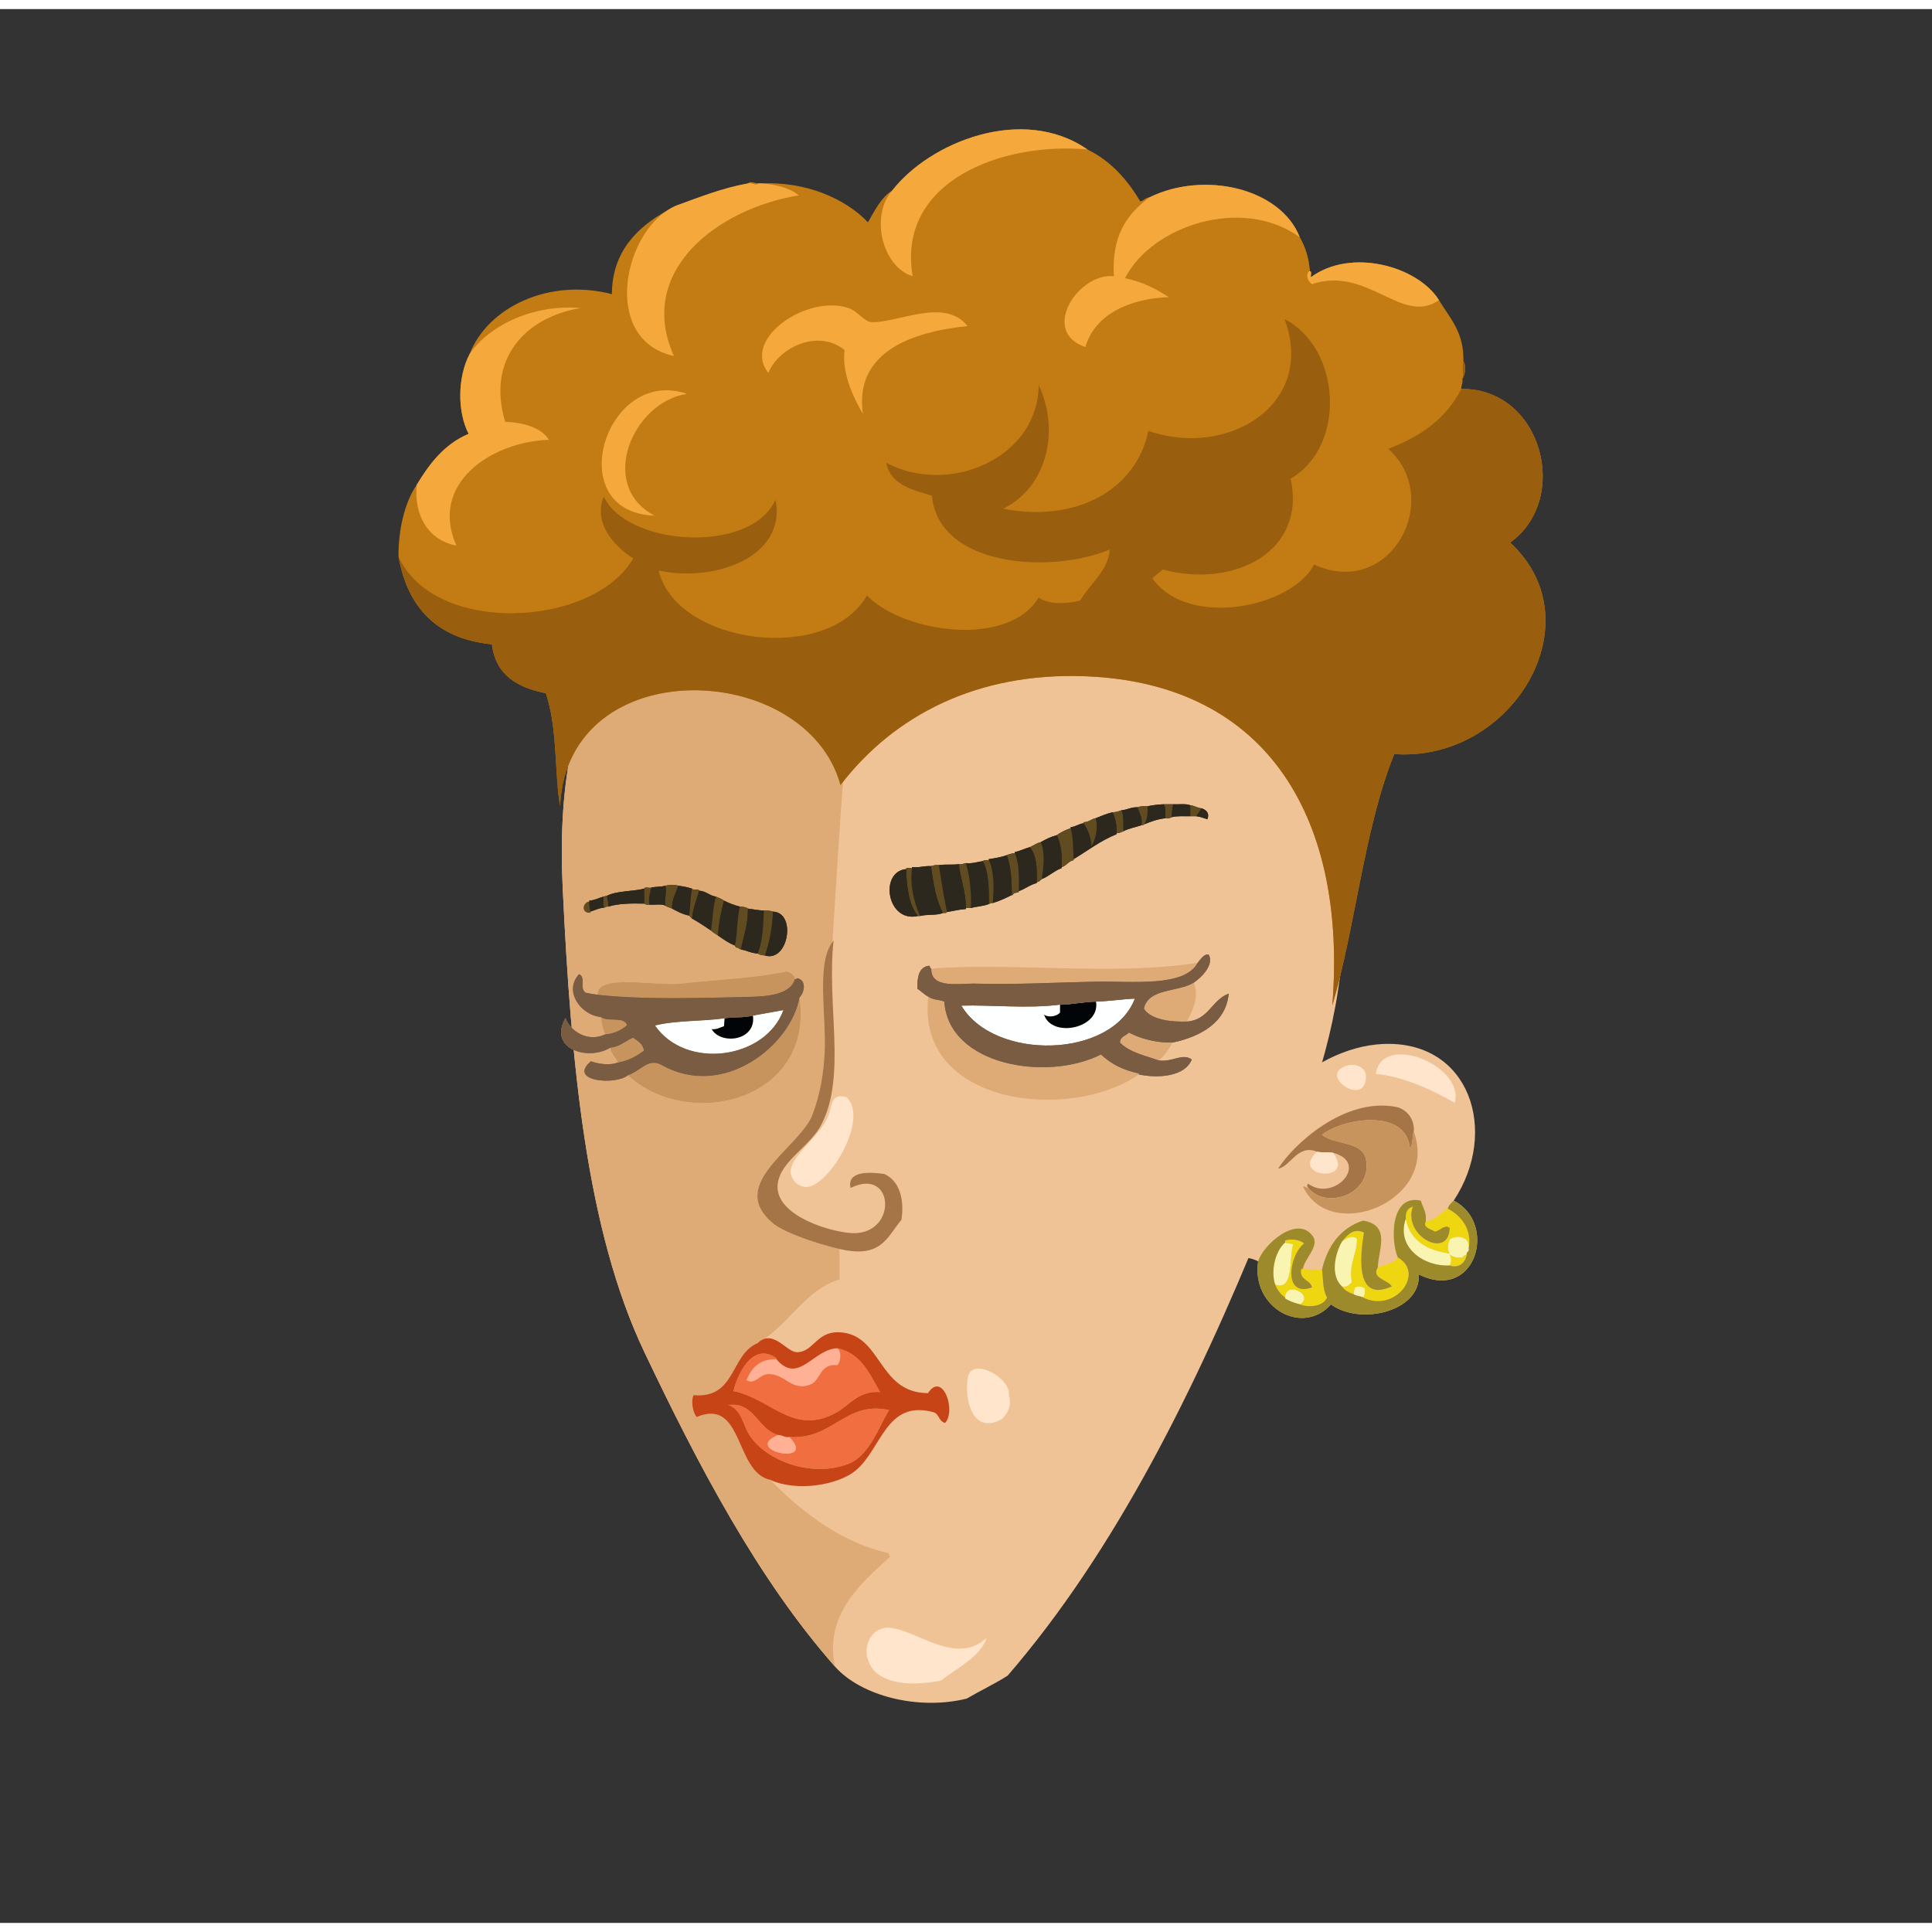 <svg xmlns="http://www.w3.org/2000/svg" width="387.295px" height="387.295px" viewBox="0 0 464.75 460.38"><rect x="0" y="0" width="464.75" height="460.38" fill="#333333" stroke="none"/><g transform="translate(24 24)"><g id="head"><g fill="" id="head" transform=""><g id="w02">					<path fill="#F0C397" d="M215.276,75.215c-10.257-0.729-24.437,1.63-32.64,4.08c-27.176,8.114-47.575,26.576-59.76,48.72       c-9.373,17.033-12.635,35.875-11.521,59.28c2.012,42.236,5.605,82.273,19.681,111.84c12.953,27.211,27.291,54.572,45.84,75.6       c6.178,6.986,19.923,10.604,31.68,7.68c3.232-1.887,6.709-3.529,9.84-5.52c25.939-30.047,45.279-69.154,61.439-108.961       c7.018-17.283,15.033-36.111,18-55.68C309.365,136.237,288.854,75.082,215.276,75.215z"/>					<path fill-rule="evenodd" fill="#DEAB77" d="M215.276,75.215c-14.382,11.59-23.734,28.192-30.479,47.761       c-0.892,2.584-1.645,5.719-2.16,8.399c-3.713,19.315-4.482,40.62-6,62.88c-1.85,27.136,0.038,52.47,1.199,77.519       c0.6,12.904-1.083,25.596,0.24,37.441c1.621,14.502,7.537,27.279,12,39.119c-6.704,6.092-15.963,13.949-13.199,26.4       c-18.549-21.027-32.887-48.389-45.84-75.6c-14.075-29.566-17.669-69.604-19.681-111.84       c-1.114-23.405,2.147-42.247,11.521-59.28c12.185-22.144,32.584-40.605,59.76-48.72       C190.84,76.845,205.02,74.485,215.276,75.215z"/>					<path fill-rule="evenodd" fill="#FFE5CC" d="M213.356,367.773c-1.533,4.629-7.124,7.275-11.04,10.32       c-5.783,1.096-12.474,1.229-16.08-2.4c-3.707-4.547-1.127-10.51,3.6-10.318C196.158,365.629,206.002,374.775,213.356,367.773z"/>				</g>				</g></g><g id="ears"><g fill="" id="ears" transform=""><g id="w03">					<path fill="#F0C397" d="M296.175,287.593c7.014,5.172,21.646,1.703,21.12-7.201c13.753,6.754,19.077-12.34,8.399-17.76       c10.978-16.568,3.953-38.652-17.04-37.68c-17.698,0.82-35.31,18.888-37.199,35.76c-0.68,6.064-1.132,10.494,0.96,14.641       c1.686,1.033,4.604,0.835,6.239,1.92C276.975,288.294,289.252,295.314,296.175,287.593z"/>					<path fill-rule="evenodd" fill="#FFE5CC" d="M325.935,239.112c-5.075-3.006-12.572-6.417-18.96-6.96       C308.359,221.995,328.476,230.169,325.935,239.112z"/>					<path fill-rule="evenodd" fill="#FFE5CC" d="M299.774,230.232c2.306-0.777,4.751,0.331,4.801,2.399       C304.76,240.494,292.886,232.556,299.774,230.232z"/>					<path fill-rule="evenodd" fill="#A67547" d="M316.095,246.072c-0.439,1.161-0.122,3.077-0.96,3.84       c-0.866-9.454-15.934-7.217-21.12-3.12c2.949,2.491,9.47,1.41,10.561,5.76c1.701,8.57-9.615,12.396-13.921,6.961       c-0.277-0.355-0.277-0.605,0-0.961c6.258,4.568,14.952-5.045,6-7.439c-1.62-0.23-2.268,0.04-3.84-0.24       c-4.64-1.955-6.421,3.614-9.359,4.08c3.692-5.867,15.916-17.203,28.319-14.88C314.051,240.499,316.349,242.698,316.095,246.072       z"/>					<path fill-rule="evenodd" fill="#C8945E" d="M316.095,246.072c6.125,16.556-20.035,27.168-26.64,13.2       c0.678-0.198,0.621,0.338,1.199,0.24c4.306,5.435,15.622,1.609,13.921-6.961c-1.091-4.35-7.611-3.269-10.561-5.76       c5.187-4.097,20.254-6.334,21.12,3.12C315.973,249.149,315.655,247.233,316.095,246.072z"/>					<path fill-rule="evenodd" fill="#FFE5CC" d="M292.814,250.872c1.572,0.28,2.22,0.01,3.84,0.24       C302.261,258.596,286.015,257.021,292.814,250.872z"/>					<path fill-rule="evenodd" fill="#F9F4AF" d="M314.175,266.952c1.007,5.479,5.431,7.69,10.56,8.4       c-0.704-0.951-0.423-2.323,0-3.36c1.638-1.269,5.043-0.756,4.561,2.16c0.257,0.896-0.596,0.685-0.48,1.44       c-0.318,0.24-0.893,0.227-0.96,0.72c-1.462,0.183-2.396-0.164-3.12-0.72c0.458,0.908,0.458,1.73,0,2.64       C318.429,278.565,311.753,273.798,314.175,266.952z"/>					<path fill-rule="evenodd" fill="#F9F4AF" d="M298.814,283.272c-2.872-2.611-1.687-7.859,0-10.801       c0.978-0.664,2.32-1.688,3.601-0.719c0.173,3.444-2.093,6.18-1.2,10.56C300.53,282.747,300.234,283.571,298.814,283.272z"/>					<path fill-rule="evenodd" fill="#F9F4AF" d="M285.135,272.712c0.549,0.252,1.447,0.152,1.92,0.48       c-0.993,3.375,0.218,11.353-4.32,9.6C281.577,279.176,282.963,274.537,285.135,272.712z"/>					<path fill-rule="evenodd" fill="#F9F4AF" d="M303.854,285.912c-0.622-0.337-1.587-0.333-2.16-0.72       c-0.139-0.779,0.164-1.117,0.24-1.68c0.794-0.393,1.834-0.242,2.4,0.24C304.411,284.709,304.348,285.525,303.854,285.912z"/>					<path fill-rule="evenodd" fill="#F9F4AF" d="M288.734,287.593c-1.343-0.338-2.582-0.777-3.6-1.44c0-0.08,0-0.16,0-0.24       C285.299,281.714,292.29,285.374,288.734,287.593z"/>					<path fill-rule="evenodd" fill="#EED710" d="M324.734,278.232c0.458-0.909,0.458-1.731,0-2.64       c0.725,0.556,1.658,0.902,3.12,0.72c0.067-0.493,0.642-0.479,0.96-0.72C328.538,277.544,326.979,278.989,324.734,278.232z"/>					<path fill-rule="evenodd" fill="#EED710" d="M282.734,282.792c4.538,1.753,3.327-6.225,4.32-9.6       c-0.473-0.328-1.371-0.229-1.92-0.48c0-0.16,0-0.319,0-0.479c1.403-0.538,3.779-0.146,4.56,0.72       c-3.604,2.741-5.199,13.085,1.92,10.561c-0.385-1.936-3-1.64-2.64-4.32c0.194-0.046,0.239-0.24,0.48-0.24       c1.085,0.515,3.087,0.113,4.56,0.24c0.271,2.096,0.116,4.874,1.2,6.72c-0.759,2.065-4.146,2.579-6.48,1.681       c3.556-2.219-3.436-5.879-3.6-1.681C284.016,285.191,283.273,284.093,282.734,282.792z"/>					<path fill-rule="evenodd" fill="#EED710" d="M307.455,278.712c1.581-0.818,3.91-0.889,4.8-2.399       c6.66,3.783-0.715,13.466-8.4,9.6c0.493-0.387,0.557-1.203,0.48-2.159c-0.566-0.482-1.606-0.633-2.4-0.24       c-0.076,0.563-0.379,0.9-0.24,1.68c-1.167-0.433-2.24-0.959-2.88-1.92c1.42,0.299,1.716-0.525,2.4-0.96       c-0.893-4.38,1.373-7.115,1.2-10.56c-1.28-0.969-2.623,0.055-3.601,0.719c1.187-1.445,2.783-3.379,5.28-2.159       c-0.908,5.624-2.197,16.974,6.72,12.96C309.939,281.704,305.765,281.294,307.455,278.712z"/>					<path fill-rule="evenodd" fill="#EED710" d="M318.975,267.673c2.512-0.289,3.432-2.169,5.28-3.121       c3.093,1.628,5.914,4.806,5.04,9.601c0.482-2.916-2.923-3.429-4.561-2.16c-0.423,1.037-0.704,2.409,0,3.36       c-5.129-0.71-9.553-2.922-10.56-8.4c-0.151-1.672,0.538-2.502,1.68-2.88c-2.514,7.076,8.721,12.998,8.88,5.04       c-0.278,0.039-0.427-0.053-0.479-0.24c-1.461-0.021-1.853,1.028-3.12,1.2C320.3,269.487,318.159,269.132,318.975,267.673z"/>					<path fill-rule="evenodd" fill="#9D8B2B" d="M328.814,275.593c-0.115-0.756,0.737-0.544,0.48-1.44       c0.874-4.795-1.947-7.973-5.04-9.601c0.235-0.885,0.872-1.367,1.439-1.92c10.678,5.42,5.354,24.514-8.399,17.76       c0.526,8.904-14.106,12.373-21.12,7.201c-6.923,7.722-19.2,0.701-17.521-10.32c1.067-3.928,9.481-11.48,13.2-6       c1.576,2.322-2.171,5.523-2.399,7.68c-0.241,0-0.286,0.194-0.48,0.24c-0.36,2.681,2.255,2.385,2.64,4.32       c-7.119,2.524-5.523-7.819-1.92-10.561c-0.78-0.866-3.156-1.258-4.56-0.72c0,0.16,0,0.319,0,0.479       c-2.172,1.825-3.558,6.464-2.4,10.08c0.539,1.301,1.281,2.399,2.4,3.12c0,0.08,0,0.16,0,0.24c1.018,0.663,2.257,1.103,3.6,1.44       c2.335,0.898,5.722,0.385,6.48-1.681c-1.084-1.846-0.93-4.624-1.2-6.72c1.388-5.813,4.468-9.933,9.84-11.76       c6.936,1.119,3.601,7.256,3.601,11.279c-1.69,2.582,2.484,2.992,3.359,4.561c-8.917,4.014-7.628-7.336-6.72-12.96       c-2.497-1.22-4.094,0.714-5.28,2.159c-1.687,2.941-2.872,8.189,0,10.801c0.64,0.961,1.713,1.487,2.88,1.92       c0.573,0.387,1.538,0.383,2.16,0.72c7.686,3.866,15.061-5.816,8.4-9.6c-1.653-3.586-2.053-15.339,5.52-13.681       c0.459,1.622,1.448,2.713,1.2,5.041c-0.815,1.459,1.325,1.814,2.16,2.399c1.268-0.172,1.659-1.221,3.12-1.2       c0.053,0.188,0.201,0.279,0.479,0.24c-0.159,7.958-11.394,2.036-8.88-5.04c-1.142,0.378-1.831,1.208-1.68,2.88       c-2.422,6.846,4.254,11.613,10.56,11.28C326.979,278.989,328.538,277.544,328.814,275.593z"/>				</g>				</g></g><g id="mouth"><g fill="" id="mouth" transform=""><g id="w13">					<path fill="none" d="M166.304,298.629c-0.039-0.021-0.078-0.044-0.117-0.066C166.226,298.585,166.265,298.606,166.304,298.629z       "/>					<path fill="none" d="M167.32,299.04c-0.049-0.011-0.099-0.029-0.148-0.043C167.221,299.011,167.271,299.029,167.32,299.04z"/>					<path fill="none" d="M166.827,298.883c-0.052-0.021-0.104-0.046-0.156-0.069C166.723,298.837,166.775,298.861,166.827,298.883z       "/>					<path fill="#F0C397" d="M198.274,348.292c4.725-0.11,8.91-5.025,10.8-8.399c4.085-7.295,5.812-16.955,7.92-24.721       c1.271-1.118,2.515-3.312,1.681-5.76c2.152-9.729-8.473-16.958-15.601-21.12c-4.772-2.786-10.702-5.552-16.08-6.72       c-14.484-3.145-18.426,8.352-27.181,14.348c-0.125,0.042-0.25,0.091-0.376,0.15c-0.147,0.067-0.295,0.147-0.445,0.24       c-0.066,0.042-0.133,0.091-0.199,0.139c-0.197,0.138-0.396,0.292-0.598,0.483c-6.539,2.74-5.141,13.419-15.36,12.479       c-0.643,1.454-0.226,4.054,0.72,5.28c11.411-4.772,9.082,13.294,17.76,15.12C170.585,339.421,183.609,348.635,198.274,348.292z        M166.187,298.563c0.039,0.022,0.078,0.045,0.117,0.066C166.265,298.606,166.226,298.585,166.187,298.563z M166.671,298.813       c0.052,0.023,0.104,0.048,0.156,0.069C166.775,298.861,166.723,298.837,166.671,298.813z M167.171,298.997       c0.049,0.014,0.099,0.032,0.148,0.043C167.271,299.029,167.221,299.011,167.171,298.997z"/>					<path fill-rule="evenodd" fill="#FFB095" d="M177.395,298.132c1.126,0.677,0.854,3.333,0,4.08       c-4.118-0.468-4.083,3.631-6.24,4.561c-4.729,2.037-6.351-2.728-10.56-2.4c-1.87,0.146-3.106,2.672-5.04,1.44       c1.229-2.852,3.022-5.138,7.2-5.04C168.076,307,171.533,298.416,177.395,298.132z"/>					<path fill-rule="evenodd" fill="#F06E40" d="M177.395,298.132c5.767,1.193,7.771,6.149,10.32,10.561       c-5.028-0.451-7.422,3.146-10.32,4.8c-10.488,5.984-15.884-3.264-24.96-5.04c0.857-3.832,4.588-12.016,10.32-7.92       c0,0.08,0,0.16,0,0.24c-4.178-0.098-5.972,2.188-7.2,5.04c1.934,1.231,3.17-1.295,5.04-1.44c4.209-0.327,5.832,4.438,10.56,2.4       c2.157-0.93,2.123-5.028,6.24-4.561C178.249,301.465,178.521,298.809,177.395,298.132z"/>					<path fill-rule="evenodd" fill="#FFE5CC" d="M218.675,309.412c0.834,2.448-0.41,4.642-1.681,5.76       c-7.204,4.064-9.085-5.11-8.159-10.08C209.771,300.063,219.31,305.345,218.675,309.412z"/>					<path fill-rule="evenodd" fill="#F06E40" d="M163.234,319.013c-9.09,3.694,9.582,7.638,2.64,0.479       c10.574,0.69,13.422-8.759,24-6.479c-2.546,4.189-4.776,11.016-9.84,12.96c-8.811,3.383-19.778-0.733-23.76-6.96       c-1.663-2.601-1.838-6.067-5.04-7.2C157.548,310.939,158.245,317.761,163.234,319.013z"/>					<path fill-rule="evenodd" fill="#FFB095" d="M163.234,319.013c1.065-0.025,1.409,0.671,2.64,0.479       C172.816,326.65,154.144,322.707,163.234,319.013z"/>					<path fill-rule="evenodd" fill="#C64416" d="M161.314,329.813c-8.679-1.826-6.35-19.893-17.76-15.12       c-0.945-1.227-1.363-3.826-0.72-5.28c10.219,0.939,8.821-9.739,15.36-12.479c3.841-3.643,6.936,2.214,9.6,2.159       c3.846-0.078,4.625-4.903,9.84-4.8c10.661,0.213,9.326,14.606,21.6,14.641c3.509-5.394,6.894,4.313,4.08,7.199       c-1.686-0.617-1.313-2.224-2.88-2.64c-11.356-3.016-12.364,9.019-18.72,14.16C177.614,330.969,167.828,332.781,161.314,329.813       z M165.875,319.492c-1.231,0.191-1.575-0.505-2.64-0.479c-4.989-1.252-5.687-8.073-12-7.2c3.202,1.133,3.377,4.6,5.04,7.2       c3.982,6.227,14.949,10.343,23.76,6.96c5.064-1.944,7.294-8.771,9.84-12.96C179.297,310.733,176.448,320.183,165.875,319.492z        M162.754,300.772c0-0.08,0-0.16,0-0.24c-5.731-4.096-9.462,4.088-10.32,7.92c9.076,1.776,14.472,11.024,24.96,5.04       c2.898-1.653,5.292-5.251,10.32-4.8c-2.549-4.411-4.553-9.367-10.32-10.561C171.533,298.416,168.076,307,162.754,300.772z"/>				</g>				</g></g><g id="eyes"><g fill="" id="eyes" transform=""><g id="w10">					<path fill="#F0C397" d="M167.732,209.128c-0.069,0.181-0.224,0.261-0.498,0.198c-0.149-1.06-0.958-1.561-2.014-1.852       c-6.751,1.528-17.153,2.035-25.531,2.943c-5.933,0.644-20.119-2.485-19.969,2.682c-1.397-0.161-1.944-0.322-2.851-0.478       c-1.598-1.065,0.175-3.629-1.557-4.464c-3.721,3.886,0.148,9.743,5.167,10.302c0.244,1.499,0.56,2.937,1.098,4.185       c-4.147,1.979-8.405-0.747-9.549-3.921c-4.187,7.408,5.327,10.361,10.727,7.149c0.275,1.473,1.312,2.3,1.875,3.527       c-1.961,0.813-4.975,0.308-6.478-0.295c-5.7,4.796,5.767,5.873,8.872,3.383c14.839,13.588,44.922,5.973,41.287-18.737       C169.586,212.529,170.04,209.49,167.732,209.128z"/>					<path fill="#F0C397" d="M249.961,232.278c4.676,0.99,11.107,0.503,12.721-3.601c-2.303-1.597-4.481,0.657-7.92,0.24       c1.43-1.13,2.385-2.735,3.359-4.32c6.801-1.445,12.852-4.898,13.439-11.76c-4.086,1.513-4.809,6.391-10.08,6.72       c1.226-2.206,3.166-6.017,1.681-9.359c1.964-1.31,4.933-4.386,3.601-6.719c-1.008-0.364-1.997,1.143-2.641,1.919       c-19.434,3.196-45.875-0.137-64.091,1.44c-0.338-0.063-0.274-0.526-0.481-0.719c-2.507,0.293-2.92,2.679-2.879,5.519       c0.907,0.612,1.644,1.396,2.639,1.92C196.234,239.59,233.263,243.886,249.961,232.278z"/>					<path fill-rule="evenodd" fill="#DEAB77" d="M264.121,205.398c-3.139,5.959-15.725,4.403-24.48,4.56       c-8.816,0.157-19.457,0.763-28.8,0.479c-3.948-0.119-10.956,1.362-10.811-3.599       C218.246,205.262,244.688,208.594,264.121,205.398z"/>					<path fill-rule="evenodd" fill="#C8945E" d="M167.235,209.326c-1.205,3.995-7.133,4.202-11.917,4.312       c-9.809,0.225-25.073,0.708-35.597-0.539c-0.149-5.167,14.037-2.038,19.969-2.682c8.377-0.908,18.78-1.415,25.531-2.943       C166.276,207.766,167.085,208.267,167.235,209.326z"/>					<path fill-rule="evenodd" fill="#7A5C43" d="M168.313,213.75c-1.868,11.292-18.098,24.719-33.137,16.281       c-3.24-1.817-5.016,1.425-8.15,2.456c-3.104,2.49-14.571,1.413-8.872-3.383c1.503,0.603,4.517,1.108,6.478,0.295       c2.517-0.442,4.499-1.516,6.257-2.854c-0.199-1.611-1.476-2.309-2.632-3.108c-1.812,0.837-3.179,2.198-5.5,2.435       c-5.4,3.212-14.914,0.259-10.727-7.149c1.144,3.174,5.401,5.899,9.549,3.921c2.202-0.201,3.871-1.03,5.241-2.214       c-0.727-2.248-4.483-0.615-6.339-1.971c-5.019-0.559-8.889-6.416-5.167-10.302c1.731,0.835-0.041,3.398,1.557,4.464       c0.907,0.155,1.454,0.316,2.851,0.478c10.524,1.247,25.789,0.764,35.597,0.539c4.784-0.109,10.712-0.316,11.917-4.312       c0.274,0.063,0.429-0.018,0.498-0.198C170.04,209.49,169.586,212.529,168.313,213.75z M157.113,218.121       c-1.98,0.55-4.612,0.332-6.795,0.641c-4.922,0.762-11.654,0.466-16.762,1.743c7.519,10.839,26.656,8.054,30.892-3.702       C162.01,217.25,159.557,217.679,157.113,218.121z"/>					<path fill-rule="evenodd" fill="#DEAB77" d="M263.161,210.198c1.485,3.343-0.455,7.153-1.681,9.359       c-3.236,0.12-8.623-0.281-10.319-3.12C252.264,211.461,259.398,212.515,263.161,210.198z"/>					<path fill-rule="evenodd" fill="#C8945E" d="M168.313,213.75c3.635,24.71-26.448,32.325-41.287,18.737       c3.135-1.031,4.911-4.273,8.15-2.456C150.215,238.469,166.445,225.042,168.313,213.75z"/>					<path fill-rule="evenodd" fill="#DEAB77" d="M199.308,213.558c1.292,0.897,2.528,0.638,3.85,1.2       c1.042,15.415,24.709,19.281,37.683,12.72c2.646,2.415,5.235,3.702,9.12,4.561c0,0.08,0,0.159,0,0.24       C233.263,243.886,196.234,239.59,199.308,213.558z"/>					<path fill-rule="evenodd" fill="#FEFFFF" d="M231.001,215.478c0,0.641,0,1.28,0,1.92c-0.732,0.887-2.755,1.317-3.84,0.48       c1.784,5.713,13.585,3.373,12.479-3.12c3.314-0.105,6.721-0.646,9.36-0.72c-5.562,14.468-33.786,15.031-41.76,1.68       C214.684,215.499,223.125,216.494,231.001,215.478z"/>					<path fill-rule="evenodd" fill="#020507" d="M239.641,214.758c1.105,6.493-10.695,8.833-12.479,3.12       c1.085,0.837,3.107,0.406,3.84-0.48c0-0.64,0-1.279,0-1.92C233.586,215.538,236.834,214.753,239.641,214.758z"/>					<path fill-rule="evenodd" fill="#FEFFFF" d="M150.318,218.762c-0.053,0.639-0.105,1.276-0.159,1.915       c-0.941,0.289-1.673,0.824-2.95,0.719c2.197,3.825,10.769,2.826,9.904-3.274c2.443-0.442,4.897-0.871,7.335-1.318       c-4.236,11.756-23.373,14.541-30.892,3.702C138.665,219.228,145.396,219.523,150.318,218.762z"/>					<path fill-rule="evenodd" fill="#020507" d="M157.113,218.121c0.865,6.101-7.707,7.1-9.904,3.274       c1.277,0.105,2.009-0.43,2.95-0.719c0.053-0.639,0.106-1.276,0.159-1.915C152.501,218.453,155.133,218.671,157.113,218.121z"/>					<path fill-rule="evenodd" fill="#C8945E" d="M120.481,218.459c1.856,1.355,5.612-0.277,6.339,1.971       c-1.37,1.184-3.039,2.013-5.241,2.214C121.041,221.396,120.725,219.958,120.481,218.459z"/>					<path fill-rule="evenodd" fill="#DEAB77" d="M258.121,224.598c-0.975,1.585-1.93,3.19-3.359,4.32       c-3.135-1.164-6.98-1.844-9.361-4.32c0.063-1.458,1.434-1.606,2.16-2.399C250.368,223.697,254.403,224.749,258.121,224.598z"/>					<path fill-rule="evenodd" fill="#C8945E" d="M124.632,229.399c-0.564-1.228-1.6-2.055-1.875-3.527       c2.321-0.236,3.688-1.598,5.5-2.435c1.156,0.8,2.433,1.497,2.632,3.108C129.131,227.884,127.149,228.957,124.632,229.399z"/>					<path fill-rule="evenodd" fill="#7A5C43" d="M264.121,205.398c0.644-0.776,1.633-2.284,2.641-1.919       c1.332,2.333-1.637,5.409-3.601,6.719c-3.763,2.316-10.897,1.263-12,6.239c1.696,2.839,7.083,3.24,10.319,3.12       c5.271-0.329,5.994-5.207,10.08-6.72c-0.588,6.861-6.639,10.314-13.439,11.76c-3.718,0.151-7.753-0.9-10.561-2.399       c-0.727,0.793-2.098,0.941-2.16,2.399c2.381,2.477,6.227,3.156,9.361,4.32c3.438,0.417,5.617-1.837,7.92-0.24       c-1.613,4.104-8.045,4.591-12.721,3.601c0-0.081,0-0.16,0-0.24c-3.885-0.858-6.475-2.146-9.12-4.561       c-12.974,6.562-36.641,2.695-37.683-12.72c-1.322-0.563-2.559-0.303-3.85-1.2c-0.995-0.523-1.731-1.308-2.639-1.92       c-0.041-2.839,0.372-5.226,2.879-5.519c0.208,0.193,0.143,0.657,0.481,0.719c-0.146,4.961,6.862,3.48,10.811,3.599       c9.343,0.283,19.983-0.322,28.8-0.479C248.396,209.802,260.982,211.357,264.121,205.398z M239.641,214.758       c-2.807-0.005-6.055,0.78-8.64,0.72c-7.876,1.017-16.317,0.021-23.76,0.24c7.974,13.352,36.198,12.788,41.76-1.68       C246.361,214.112,242.955,214.652,239.641,214.758z"/>					<path fill-rule="evenodd" fill="#7A5C43" d="M168.313,213.75c-1.868,11.292-18.098,24.719-33.137,16.281       c-3.24-1.817-5.016,1.425-8.15,2.456c-3.104,2.49-14.571,1.413-8.872-3.383c1.503,0.603,4.517,1.108,6.478,0.295       c2.517-0.442,4.499-1.516,6.257-2.854c-0.199-1.611-1.476-2.309-2.632-3.108c-1.812,0.837-3.179,2.198-5.5,2.435       c-5.4,3.212-14.914,0.259-10.727-7.149c1.144,3.174,5.401,5.899,9.549,3.921c2.202-0.201,3.871-1.03,5.241-2.214       c-0.727-2.248-4.483-0.615-6.339-1.971c-5.019-0.559-8.889-6.416-5.167-10.302c1.731,0.835-0.041,3.398,1.557,4.464       c0.907,0.155,1.454,0.316,2.851,0.478c10.524,1.247,25.789,0.764,35.597,0.539c4.784-0.109,10.712-0.316,11.917-4.312       c0.274,0.063,0.429-0.018,0.498-0.198C170.04,209.49,169.586,212.529,168.313,213.75z M157.113,218.121       c-1.98,0.55-4.612,0.332-6.795,0.641c-4.922,0.762-11.654,0.466-16.762,1.743c7.519,10.839,26.656,8.054,30.892-3.702       C162.01,217.25,159.557,217.679,157.113,218.121z"/>					<path fill-rule="evenodd" fill="#7A5C43" d="M264.121,205.398c0.644-0.776,1.633-2.284,2.641-1.919       c1.332,2.333-1.637,5.409-3.601,6.719c-3.763,2.316-10.897,1.263-12,6.239c1.696,2.839,7.083,3.24,10.319,3.12       c5.271-0.329,5.994-5.207,10.08-6.72c-0.588,6.861-6.639,10.314-13.439,11.76c-3.718,0.151-7.753-0.9-10.561-2.399       c-0.727,0.793-2.098,0.941-2.16,2.399c2.381,2.477,6.227,3.156,9.361,4.32c3.438,0.417,5.617-1.837,7.92-0.24       c-1.613,4.104-8.045,4.591-12.721,3.601c0-0.081,0-0.16,0-0.24c-3.885-0.858-6.475-2.146-9.12-4.561       c-12.974,6.562-36.641,2.695-37.683-12.72c-1.322-0.563-2.559-0.303-3.85-1.2c-0.995-0.523-1.731-1.308-2.639-1.92       c-0.041-2.839,0.372-5.226,2.879-5.519c0.208,0.193,0.143,0.657,0.481,0.719c-0.146,4.961,6.862,3.48,10.811,3.599       c9.343,0.283,19.983-0.322,28.8-0.479C248.396,209.802,260.982,211.357,264.121,205.398z M239.641,214.758       c-2.807-0.005-6.055,0.78-8.64,0.72c-7.876,1.017-16.317,0.021-23.76,0.24c7.974,13.352,36.198,12.788,41.76-1.68       C246.361,214.112,242.955,214.652,239.641,214.758z"/>				</g>				</g></g><g id="eyebrow"><g fill="" id="eyebrow" transform=""><g id="w08">					<path fill="#2D281D" d="M196.823,194.166c0.16,0,0.32,0,0.48,0c1.624-0.455,4.066-0.094,5.52-0.72       c0.359-0.041,0.886,0.086,0.96-0.24c1.53-0.229,2.896-0.624,4.561-0.72c0-0.08,0-0.16,0-0.24c0.4,0,0.8,0,1.2,0       c1.374-0.385,3.077-0.441,4.319-0.96c0.324-0.075,0.459-0.342,0.96-0.24c1.646-0.513,3.121-1.198,4.561-1.92       c0.08,0,0.159,0,0.239,0c0.139-0.581,0.906-0.533,1.44-0.72c0-0.08,0-0.16,0-0.24c1.584-0.496,2.646-1.515,4.32-1.92       c0-0.08,0-0.159,0-0.24c0.613-0.026,0.84-0.439,1.2-0.72c1.789-0.69,2.977-1.982,4.8-2.64c0-0.08,0-0.16,0-0.24       c1.18-0.341,1.615-1.425,2.88-1.68c0-0.08,0-0.16,0-0.24c3.393-2.048,6.448-4.432,10.32-6c0-0.08,0-0.16,0-0.24       c0.744,0.024,1.146-0.293,1.68-0.479c1.242-0.679,2.896-0.943,4.32-1.44c0.33,0.011,0.526-0.113,0.72-0.24       c1.522-0.638,3.105-1.214,5.04-1.439c0.592,0.031,1.156,0.036,1.439-0.24c1.247-0.353,2.978-0.223,4.561-0.24       c0.479,0,0.96,0,1.439,0c1.004,0.116,1.779,0.462,2.641,0.721c0.619-1.47-0.28-2.292-1.44-2.641       c-1.045-0.075-1.609-0.63-2.64-0.72c-1.021-0.42-2.701-0.179-4.08-0.24c-0.8,0-1.601,0-2.4,0       c-1.385,0.055-2.65,0.229-3.84,0.48c-0.927-0.048-1.769-0.009-2.4,0.239c-1.576-0.057-2.417,0.623-3.84,0.721       c-0.642,0.237-1.266,0.494-2.16,0.479c-1.465,0.375-2.771,0.908-4.079,1.44c-1.087,0.193-1.604,0.956-2.88,0.96       c0,0.08,0,0.16,0,0.24c-1.195,0.165-1.885,0.835-3.12,0.96c0,0.08,0,0.159,0,0.239c-1.254,0.427-2.375,0.985-3.36,1.681       c-1.444,0.396-2.676,1.004-3.84,1.68c-1.047,0.233-1.729,0.832-2.641,1.2c-1.246,0.354-2.302,0.897-3.6,1.2       c0,0.08,0,0.159,0,0.239c-0.741,0.06-1.356,0.244-1.92,0.48c-1.267,0.493-2.805,0.715-4.32,0.96c0,0.08,0,0.16,0,0.24       c-0.592-0.032-1.156-0.036-1.439,0.24c-1.352,0.169-2.4,0.64-4.08,0.479c-0.563,0.076-0.901,0.379-1.68,0.24       c-1.855,0.248-2.853-0.021-4.801,0.24c-0.824-0.105-1.345,0.095-1.92,0.239c-1.697-0.098-2.772,0.428-4.56,0.24       c0,0.08,0,0.16,0,0.24c-0.422,0.138-1.41-0.29-1.44,0.24C187.475,183.515,189.318,195.86,196.823,194.166z"/>					<path fill="#2D281D" d="M161.924,193.106c-0.599-0.202-1.286-0.314-2.16-0.24c-1.354-0.085-2.585-0.295-3.84-0.479       c-0.444-0.356-1.141-0.46-1.92-0.48c-1.424-0.336-2.655-0.864-3.84-1.439c-0.549-0.412-1.245-0.677-1.921-0.961       c-1.602-0.237-2.358-1.32-4.079-1.439c-0.15-0.57-1.478,0.037-1.681-0.48c-1.016-0.344-2.164-0.555-3.359-0.72       c-1.09-0.361-1.969-0.156-3.12,0c-0.928,0.353-2.387,0.174-3.36,0.48c-0.497,0.143-1.576-0.297-1.68,0.239       c-2.821,0.7-6.545,0.496-8.88,1.681c-0.454-0.054-0.53,0.271-0.96,0.239c-1.115,0.326-2.021,0.86-3.36,0.961       c0,0.08,0,0.159,0,0.239c-1.623,0.24-1.974,2.813,0.24,2.641c0-0.08,0-0.16,0-0.24c1.114-0.326,2.02-0.86,3.359-0.96       c0.324-0.076,0.459-0.342,0.96-0.24c2.381-0.739,5.432-0.809,8.641-0.72c0.278,0.201,0.644,0.316,1.2,0.24       c1.244,0.115,2.978-0.259,3.84,0.239c0.478,0.323,1.143,0.458,1.68,0.721c1.248,0.672,2.482,1.357,4.08,1.68       c0.234,0.245,0.475,0.485,0.72,0.72c1.602,0.879,3.073,1.887,4.561,2.88c0.467,0.493,1.132,0.788,1.68,1.2       c1.274,0.886,2.51,1.811,4.08,2.4c-0.001,0.24,0.194,0.285,0.24,0.479c0.597-0.037,0.742,0.377,1.199,0.48       c1.443,0.236,2.464,0.896,4.08,0.96c0.363,0.356,1.054,0.387,1.681,0.479C165.656,205.381,167.659,193.327,161.924,193.106z"/>					<path fill-rule="evenodd" fill="#2D281D" d="M255.863,167.286c0.758,0.523,0.406,2.154,0.48,3.36       c-1.935,0.226-3.518,0.802-5.04,1.439c0.559-1.121,0.907-2.452,0.72-4.319C253.213,167.515,254.479,167.34,255.863,167.286z"/>					<path fill-rule="evenodd" fill="#614C22" d="M255.863,167.286c0.8,0,1.601,0,2.4,0c-0.357,0.843-0.273,2.127-0.48,3.12       c-0.283,0.276-0.848,0.271-1.439,0.24C256.27,169.44,256.621,167.809,255.863,167.286z"/>					<path fill-rule="evenodd" fill="#2D281D" d="M258.264,167.286c1.379,0.062,3.06-0.18,4.08,0.24c0,0.88,0,1.76,0,2.64       c-1.583,0.018-3.313-0.112-4.561,0.24C257.99,169.413,257.906,168.128,258.264,167.286z"/>					<path fill-rule="evenodd" fill="#614C22" d="M262.344,167.526c1.03,0.09,1.595,0.645,2.64,0.72       c-0.304,0.736-0.817,1.263-1.2,1.92c-0.479,0-0.96,0-1.439,0C262.344,169.286,262.344,168.406,262.344,167.526z"/>					<path fill-rule="evenodd" fill="#614C22" d="M252.023,167.766c0.188,1.867-0.161,3.198-0.72,4.319       c-0.193,0.127-0.39,0.251-0.72,0.24c0.273-2.033-0.56-2.961-0.961-4.32C250.255,167.757,251.097,167.718,252.023,167.766z"/>					<path fill-rule="evenodd" fill="#2D281D" d="M249.623,168.005c0.401,1.359,1.234,2.287,0.961,4.32       c-1.424,0.497-3.078,0.762-4.32,1.44c-0.193-1.281,0.142-3.586-0.48-5.04C247.206,168.628,248.047,167.949,249.623,168.005z"/>					<path fill-rule="evenodd" fill="#2D281D" d="M264.983,168.246c1.16,0.349,2.06,1.171,1.44,2.641       c-0.861-0.259-1.637-0.604-2.641-0.721C264.166,169.508,264.68,168.982,264.983,168.246z"/>					<path fill-rule="evenodd" fill="#614C22" d="M245.783,168.726c0.622,1.454,0.287,3.759,0.48,5.04       c-0.533,0.187-0.936,0.504-1.68,0.479c0.119-2.119-0.311-3.69-0.961-5.04C244.518,169.22,245.142,168.963,245.783,168.726z"/>					<path fill-rule="evenodd" fill="#2D281D" d="M243.623,169.206c0.65,1.35,1.08,2.921,0.961,5.04c0,0.08,0,0.16,0,0.24       c-3.872,1.568-6.928,3.952-10.32,6c-0.151-2.268-0.046-5.12-0.72-7.44c0-0.08,0-0.159,0-0.239       c1.235-0.125,1.925-0.795,3.12-0.96c1.02,1.46,1.755,3.204,1.92,5.52c0.871-1.554,1.693-4.353,0.96-6.72       C240.852,170.114,242.158,169.581,243.623,169.206z"/>					<path fill-rule="evenodd" fill="#614C22" d="M239.544,170.646c0.733,2.367-0.089,5.166-0.96,6.72       c-0.165-2.315-0.9-4.06-1.92-5.52c0-0.08,0-0.16,0-0.24C237.94,171.602,238.457,170.839,239.544,170.646z"/>					<path fill-rule="evenodd" fill="#614C22" d="M233.544,173.045c0.674,2.32,0.568,5.173,0.72,7.44c0,0.08,0,0.16,0,0.24       c-1.265,0.255-1.7,1.339-2.88,1.68c0.146-3.105-0.169-5.751-1.2-7.68C231.169,174.031,232.29,173.472,233.544,173.045z"/>					<path fill-rule="evenodd" fill="#2D281D" d="M230.184,174.726c1.031,1.929,1.346,4.574,1.2,7.68c0,0.08,0,0.16,0,0.24       c-1.823,0.657-3.011,1.949-4.8,2.64c0.448-2.719,0.866-6.514-0.24-8.88C227.508,175.73,228.739,175.122,230.184,174.726z"/>					<path fill-rule="evenodd" fill="#614C22" d="M226.344,176.406c1.106,2.366,0.688,6.161,0.24,8.88       c-0.36,0.28-0.587,0.693-1.2,0.72c0.145-3.504-0.09-6.63-1.681-8.399C224.615,177.238,225.297,176.639,226.344,176.406z"/>					<path fill-rule="evenodd" fill="#614C22" d="M139.124,186.866c-0.471,1.85-1.528,3.112-1.44,5.521       c-0.537-0.263-1.202-0.397-1.68-0.721c-0.215-1.899,0.532-3.272,0-4.8C137.155,186.709,138.034,186.504,139.124,186.866z"/>					<path fill-rule="evenodd" fill="#2D281D" d="M136.004,186.866c0.532,1.527-0.215,2.9,0,4.8       c-0.862-0.498-2.596-0.124-3.84-0.239c-0.177-1.697,0.202-2.837,0.479-4.08C133.617,187.04,135.076,187.218,136.004,186.866z"/>					<path fill-rule="evenodd" fill="#2D281D" d="M139.124,186.866c1.195,0.165,2.344,0.376,3.359,0.72       c-0.415,1.985-0.388,4.413-0.72,6.48c-1.598-0.322-2.832-1.008-4.08-1.68C137.596,189.978,138.653,188.715,139.124,186.866z"/>					<path fill-rule="evenodd" fill="#2D281D" d="M223.703,177.606c1.591,1.77,1.825,4.896,1.681,8.399c0,0.081,0,0.16,0,0.24       c-1.675,0.405-2.736,1.424-4.32,1.92c0.072-3.432,0.103-6.821-0.96-9.12c0-0.08,0-0.159,0-0.239       C221.401,178.503,222.457,177.959,223.703,177.606z"/>					<path fill-rule="evenodd" fill="#614C22" d="M130.964,187.585c0.104-0.536,1.183-0.097,1.68-0.239       c-0.277,1.243-0.656,2.383-0.479,4.08c-0.557,0.076-0.922-0.039-1.2-0.24C130.964,189.986,130.964,188.786,130.964,187.585z"/>					<path fill-rule="evenodd" fill="#614C22" d="M142.483,187.585c0.203,0.518,1.53-0.09,1.681,0.48       c-0.552,2.249-1.486,4.114-1.681,6.72c-0.245-0.234-0.485-0.475-0.72-0.72C142.096,191.999,142.068,189.571,142.483,187.585z"/>					<path fill-rule="evenodd" fill="#2D281D" d="M144.164,188.066c1.721,0.119,2.478,1.202,4.079,1.439       c-0.753,2.367-0.805,5.435-1.199,8.16c-1.487-0.993-2.959-2.001-4.561-2.88C142.678,192.18,143.612,190.315,144.164,188.066z"/>					<path fill-rule="evenodd" fill="#614C22" d="M220.104,179.045c1.063,2.299,1.032,5.688,0.96,9.12c0,0.08,0,0.16,0,0.24       c-0.534,0.187-1.302,0.139-1.44,0.72c-0.08,0-0.159,0-0.239,0c0.021-3.621-0.224-6.977-1.2-9.6       C218.747,179.29,219.362,179.105,220.104,179.045z"/>					<path fill-rule="evenodd" fill="#2D281D" d="M218.184,179.526c0.977,2.623,1.221,5.979,1.2,9.6       c-1.439,0.722-2.914,1.407-4.561,1.92c0.272-3.561,0.355-7.703-0.96-10.319c0-0.08,0-0.16,0-0.24       C215.379,180.241,216.917,180.019,218.184,179.526z"/>					<path fill-rule="evenodd" fill="#614C22" d="M122.084,189.266c-0.136,1.095,0.425,1.494,0.239,2.64       c-0.501-0.102-0.636,0.164-0.96,0.24c-0.444-0.516-0.162-1.758-0.239-2.641C121.554,189.537,121.63,189.212,122.084,189.266z"/>					<path fill-rule="evenodd" fill="#2D281D" d="M121.124,189.505c0.077,0.883-0.205,2.125,0.239,2.641       c-1.34,0.1-2.245,0.634-3.359,0.96c-0.067-0.813-0.382-1.378-0.24-2.4c0-0.08,0-0.159,0-0.239       C119.104,190.366,120.009,189.832,121.124,189.505z"/>					<path fill-rule="evenodd" fill="#614C22" d="M148.243,189.505c0.676,0.284,1.372,0.549,1.921,0.961       c-0.676,2.604-1.276,5.284-1.44,8.399c-0.548-0.412-1.213-0.707-1.68-1.2C147.438,194.94,147.49,191.873,148.243,189.505z"/>					<path fill-rule="evenodd" fill="#614C22" d="M213.863,180.726c1.315,2.616,1.232,6.759,0.96,10.319       c-0.501-0.102-0.636,0.165-0.96,0.24c0.055-3.975-0.057-7.783-1.439-10.319C212.707,180.69,213.271,180.694,213.863,180.726z"/>					<path fill-rule="evenodd" fill="#2D281D" d="M150.164,190.466c1.185,0.575,2.416,1.104,3.84,1.439       c-0.758,2.762-0.555,6.485-1.2,9.36c-1.57-0.59-2.806-1.515-4.08-2.4C148.888,195.75,149.488,193.071,150.164,190.466z"/>					<path fill-rule="evenodd" fill="#2D281D" d="M212.424,180.966c1.383,2.536,1.494,6.345,1.439,10.319       c-1.242,0.519-2.945,0.575-4.319,0.96c0.156-4.156-0.274-7.726-1.2-10.8C210.023,181.606,211.072,181.135,212.424,180.966z"/>					<path fill-rule="evenodd" fill="#614C22" d="M117.764,190.706c-0.142,1.022,0.173,1.588,0.24,2.4c0,0.08,0,0.16,0,0.24       C115.79,193.518,116.141,190.946,117.764,190.706z"/>					<path fill-rule="evenodd" fill="#614C22" d="M208.344,181.446c0.926,3.074,1.356,6.644,1.2,10.8c-0.4,0-0.8,0-1.2,0       c0.02-4.1-1.326-6.834-1.68-10.56C207.442,181.825,207.78,181.522,208.344,181.446z"/>					<path fill-rule="evenodd" fill="#2D281D" d="M206.664,181.686c0.354,3.726,1.699,6.46,1.68,10.56c0,0.08,0,0.16,0,0.24       c-1.665,0.096-3.03,0.49-4.561,0.72c-0.75-3.649-1.345-7.455-1.92-11.279C203.812,181.666,204.809,181.934,206.664,181.686z"/>					<path fill-rule="evenodd" fill="#614C22" d="M201.863,181.926c0.575,3.824,1.17,7.63,1.92,11.279       c-0.074,0.326-0.601,0.199-0.96,0.24c-1.638-3.082-2.314-7.125-2.88-11.28C200.519,182.021,201.039,181.821,201.863,181.926z"/>					<path fill-rule="evenodd" fill="#2D281D" d="M199.943,182.166c0.565,4.155,1.242,8.198,2.88,11.28       c-1.453,0.626-3.896,0.265-5.52,0.72c-1.347-3.231-2.474-7.073-1.92-11.52c0-0.08,0-0.16,0-0.24       C197.171,182.593,198.246,182.068,199.943,182.166z"/>					<path fill-rule="evenodd" fill="#614C22" d="M154.004,191.906c0.779,0.021,1.476,0.124,1.92,0.48       c-0.021,4.297-0.996,6.182-1.681,9.84c-0.457-0.104-0.603-0.518-1.199-0.48c-0.046-0.194-0.241-0.239-0.24-0.479       C153.449,198.391,153.246,194.667,154.004,191.906z"/>					<path fill-rule="evenodd" fill="#614C22" d="M193.943,182.886c0.03-0.53,1.019-0.103,1.44-0.24       c-0.554,4.446,0.573,8.288,1.92,11.52c-0.16,0-0.32,0-0.48,0C194.668,191.601,194.142,187.408,193.943,182.886z"/>					<path fill-rule="evenodd" fill="#2D281D" d="M155.924,192.386c1.255,0.185,2.485,0.395,3.84,0.479       c-0.18,4.131-0.307,7.001-1.44,10.32c-1.616-0.064-2.637-0.724-4.08-0.96C154.928,198.568,155.903,196.683,155.924,192.386z"/>					<path fill-rule="evenodd" fill="#2D281D" d="M193.943,182.886c0.198,4.521,0.725,8.715,2.88,11.279       C189.318,195.86,187.475,183.515,193.943,182.886z"/>					<path fill-rule="evenodd" fill="#614C22" d="M159.764,192.866c0.874-0.074,1.562,0.038,2.16,0.24       c-0.018,3.402-0.809,7.516-1.92,10.56c-0.627-0.093-1.317-0.123-1.681-0.479C159.457,199.867,159.584,196.997,159.764,192.866z       "/>					<path fill-rule="evenodd" fill="#2D281D" d="M161.924,193.106c5.735,0.221,3.732,12.275-1.92,10.56       C161.115,200.622,161.906,196.508,161.924,193.106z"/>					<path fill-rule="evenodd" fill="#2D281D" d="M122.084,189.266c2.335-1.185,6.059-0.98,8.88-1.681c0,1.2,0,2.4,0,3.601       c-3.209-0.089-6.26-0.02-8.641,0.72C122.509,190.76,121.948,190.361,122.084,189.266z"/>				</g>				</g></g><g id="nose"><g fill="" id="nose" transform=""><g id="w10">					<path fill="#F0C397" d="M188.764,256.229c-0.063-3.187-0.217-6.258-0.441-9.244c-1.052-1.768-1.881-3.671-2.439-5.633       c-1.312-4.61-1.202-9.394-0.399-14.115c-2.129-9.78-5.193-18.635-8.961-27.168c-4.318,4.979-1.724,17.717-2.16,26.88       c-0.246,5.17-1.066,10.037-2.88,14.88c-3.067,8.195-21.096,16.842-9.359,26.4c2.932,2.388,13.396,5.832,18.239,6.479       c7.985,1.067,9.334-3.794,12.481-7.44C193.635,262.09,192.252,257.835,188.764,256.229z"/>					<path fill-rule="evenodd" fill="#A67547" d="M176.523,200.069c-1.714,15.514,3.131,32.363-2.88,44.16       c-2.824,5.541-9.882,8.762-10.56,14.399c-0.833,6.927,10.667,11.039,17.04,11.76c11.931,1.351,11.378-16.198,0.479-10.8       c-0.938-4.276,4.917-3.826,8.161-3.359c3.488,1.605,4.871,5.86,4.08,11.039c-3.146,3.646-4.496,8.508-12.481,7.44       c-4.843-0.647-15.308-4.092-18.239-6.479c-11.736-9.559,6.292-18.205,9.359-26.4c1.813-4.843,2.634-9.71,2.88-14.88       C174.8,217.786,172.205,205.048,176.523,200.069z"/>					<path fill-rule="evenodd" fill="#FFE5CC" d="M179.644,237.749c5.559,5.227-4.293,21.482-9.6,21.6       c-2.216,0.05-3.804-1.943-3.841-3.6c-0.087-3.981,7.41-8.805,9.12-13.68C176.281,239.34,175.905,236.798,179.644,237.749z"/>				</g>				</g></g><g id="hair1"><g fill="" id="hair1" transform=""><g id="w21">					<g>						<path fill="#C37C14" d="M339.268,104.332c14.646-10.473,7.683-37.155-11.733-36.96c-0.08-0.96,0.438-1.332,0.245-2.399        c0.7-1.053,0.985-3.141,0.244-4.32c0.172-6.969-3.312-10.348-5.865-14.641c-5.246-8.291-21.273-12.577-30.799-5.52        c-0.14-0.422,0.296-1.41-0.244-1.439c-0.259-3.267-1.135-5.926-2.444-8.16c-4.615-11.824-23.007-16.072-36.176-9.601        c-1.001,0.058-1.288,0.815-2.2,0.96c-3.133-5.243-7.064-9.703-12.71-12.48c-15.59-10.815-37.902-1.765-46.93,9.841        c-2.765,1.765-4.205,4.831-5.866,7.68c-5.532-5.827-15.071-9.808-25.42-9.36h-0.978c-0.703,0.034-1.906-0.666-2.444,0        c-6.324,1.151-11.623,3.309-17.11,5.28c-0.815,0.329-1.601,0.748-2.354,1.243c-7.214,4.032-13.25,9.933-13.291,20.117        c-15.153-3.916-29.851,3.14-34.22,14.4c-2.894,5.483-3.014,13.864-0.245,19.199c-5.805,2.461-9.372,7.118-12.466,12.24        c-2.921,4.216-4.457,10.923-4.399,17.279c2.198,12.242,9.17,19.796,22.487,21.121c0.846,7.329,6.037,10.393,12.955,11.76        c2.851,8.366,2.064,19.289,3.421,27.119l0,0c1.788-37.379,59.212-35.129,67.463-5.039        c12.907-16.826,32.965-27.158,58.907-26.16c44.624,1.717,62.947,35.271,59.396,79.199c5.544-18.689,7.667-42.673,14.91-60.479        C339.716,157.213,360.029,123.471,339.268,104.332z"/>					</g>					<g>						<path fill-rule="evenodd" fill="#F5A93C" d="M322.158,46.012c-8.88,6.208-17.188-8.346-30.554-3.84        c-0.903-0.66-1.641-1.963-0.734-3.119c0.082,0,0.163,0,0.245,0c0.54,0.029,0.104,1.018,0.244,1.439        C300.885,33.435,316.912,37.721,322.158,46.012z"/>						<path fill-rule="evenodd" fill="#F5A93C" d="M208.742,52.252c-13.411,1.371-27.281,6.234-25.176,21.12        c-2.379-4.112-5.069-9.769-4.4-15.36c-6.535-5.281-16.033-0.378-18.332,5.521c-6.532-8.235,9.423-19.011,19.31-15.601        c2.155,0.744,3.787,3.241,5.377,3.36C191.419,51.734,203.232,45.174,208.742,52.252z"/>						<path fill-rule="evenodd" fill="#F5A93C" d="M141.279,68.572c-12.995,1.824-21.7,22.015-7.821,29.279        C110.771,97.063,121.617,61.752,141.279,68.572z"/>						<path fill-rule="evenodd" fill="#995E0E" d="M339.268,104.332c14.646-10.473,7.683-37.155-11.733-36.96        c-3.589,7.036-9.787,11.509-17.598,14.399c13.405,11.984,0.603,36.289-17.844,27.841c-5.174,10.226-30.175,15.54-38.864,3.36        c0.695-0.837,1.698-1.373,2.444-2.16c17.19,4.618,34.646-4.278,30.798-21.84c13.559-7.937,12.064-31.476-1.467-38.4        c7.726,20.742-13.993,33.527-32.754,26.88c-2.958,14.382-17.709,22.196-34.952,18.72c10.087-4.81,13.958-18.158,8.555-29.76        c-0.102,17.682-21.669,26.738-36.665,18.72c1.016,5.243,6.116,6.476,11,7.921c1.482,16.91,28.113,19.006,42.775,12.959        c-0.355,5.093-4.804,8.244-7.089,12.24c-3.097,0.875-7.739,1.06-10.021-0.72c-7.28,12.242-32.676,8.493-41.309-0.479        c-9.299,16.516-45.771,11.916-50.108-6c13.543,2.967,30.915-3.352,28.109-17.041c-5.749,13.088-35.503,11.353-41.309-0.72        c-2.683,6.526,2.805,12.127,7.089,14.88c-9.754,16.664-47.844,18.6-56.463-0.48c2.198,12.242,9.17,19.796,22.487,21.121        c0.846,7.329,6.037,10.393,12.955,11.76c2.851,8.366,2.064,19.289,3.421,27.119l0,0c1.788-37.379,59.212-35.129,67.463-5.039        c12.907-16.826,32.965-27.158,58.907-26.16c44.624,1.717,62.947,35.271,59.396,79.199c5.544-18.689,7.667-42.673,14.91-60.479        C339.716,157.213,360.029,123.471,339.268,104.332z"/>						<path fill-rule="evenodd" fill="#995E0E" d="M328.023,60.652c0.741,1.18,0.456,3.268-0.244,4.32        C328.197,63.447,327.626,62.311,328.023,60.652z"/>						<path fill-rule="evenodd" fill="#F5A93C" d="M288.671,30.893c-13.872-10.07-35.689-2.723-42.042,9.84        c4.169,0.866,7.495,2.561,10.511,4.56c-8.841,0.286-17.702,3.831-20.044,12c-10.952-3.619-1.818-17.893,6.845-17.04        c-0.535-9.56,2.903-14.723,8.555-18.96C265.664,14.82,284.056,19.068,288.671,30.893z"/>						<path fill-rule="evenodd" fill="#F5A93C" d="M190.655,19.612c9.028-11.605,31.34-20.656,46.93-9.841        c-20.581-1.895-45.937,7.688-42.042,30.48C188.186,38.023,185.251,25.679,190.655,19.612z"/>						<path fill-rule="evenodd" fill="#F5A93C" d="M76.261,90.412c3.094-5.122,6.661-9.779,12.466-12.24        c-2.769-5.335-2.649-13.716,0.245-19.199c4.874-7.193,15.842-12.045,26.643-11.041c-13.417,2.217-22.602,12.412-18.088,27.36        c4.086,0.124,8.66,1.265,10.511,4.32c-14.058,0.479-28.851,10.685-22.243,25.44C78.985,103.839,75.465,97.581,76.261,90.412z"/>						<path fill-rule="evenodd" fill="#F5A93C" d="M138.836,23.212c5.487-1.972,10.786-4.129,17.11-5.28        c0.96-0.287,1.837,0.734,2.444,0c0.325,0,0.652,0,0.978,0c3.402,0.335,6.45,0.998,8.799,2.881        c-19.312,3.094-39.274,18.047-30.065,38.64C120.24,55.574,126.023,28.382,138.836,23.212z"/>					</g>				</g>				</g></g></g></svg>